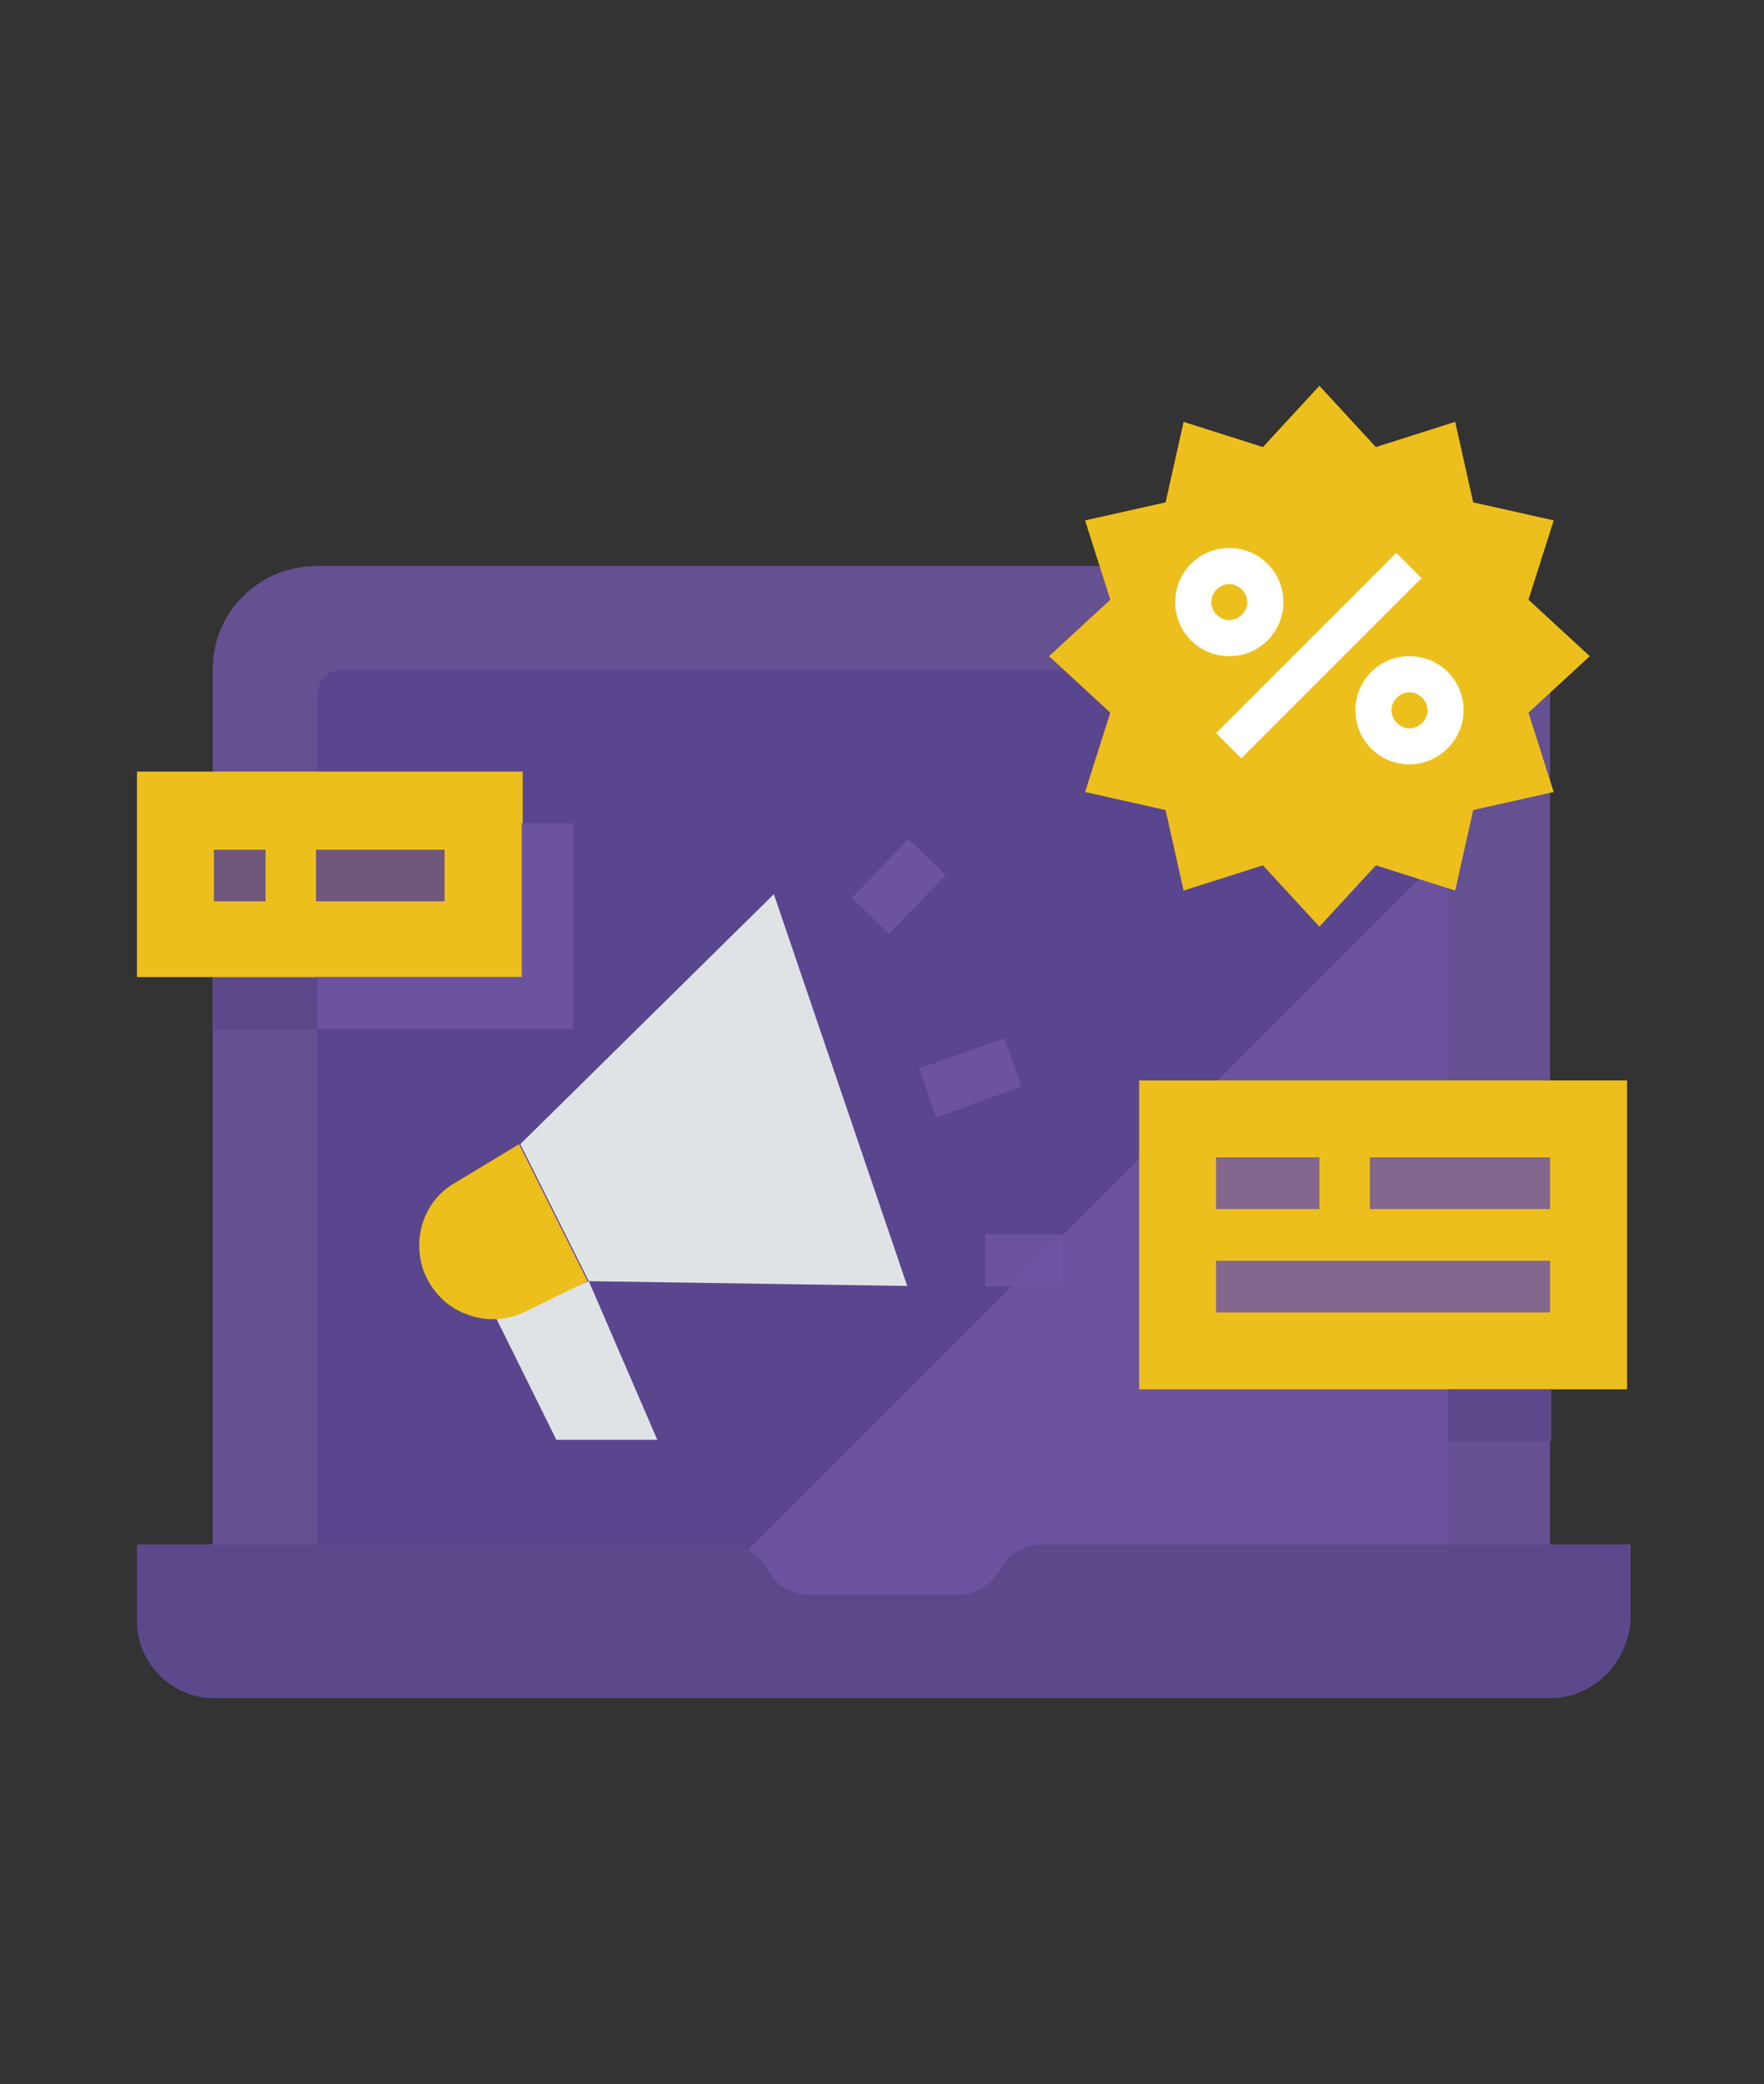 <?xml version="1.0" encoding="utf-8"?>
<!-- Generator: Adobe Illustrator 25.4.1, SVG Export Plug-In . SVG Version: 6.00 Build 0)  -->
<svg version="1.1" id="Layer_1" xmlns="http://www.w3.org/2000/svg" xmlns:xlink="http://www.w3.org/1999/xlink" x="0px" y="0px"
	 viewBox="0 0 146.8 173.4" style="enable-background:new 0 0 146.8 173.4;" xml:space="preserve">
<rect x="0" y="0" width="146.8" height="173.4" fill="#333333" stroke="none"/>
<style type="text/css">
	.st0{opacity:0.84;fill:#6F56A4;enable-background:new    ;}
	.st1{opacity:0.84;fill:#58448E;enable-background:new    ;}
	.st2{fill:#EDBF1C;}
	.st3{fill:#FFFFFF;}
	.st4{fill:#E0E3E6;}
	.st5{fill:#5B498C;}
</style>
<g>
	<path class="st0" d="M120.5,47.1H26.3c-4.7,0-8.6,3.8-8.6,8.6V137H129V55.7C129,51,125.2,47.1,120.5,47.1z"/>
	<path class="st1" d="M116.2,55.7H28.5c-1.2,0-2.1,1-2.1,2.1v74.9h94.1V60C120.5,57.6,118.6,55.7,116.2,55.7z"/>
	<path class="st0" d="M120.5,70.7l-62,62h62V70.7z"/>
	<path class="st2" d="M109.8,32.1l4.7,5.1l6.6-2.1l1.5,6.7l6.7,1.5l-2.1,6.6l5.1,4.7l-5.1,4.7l2.1,6.6l-6.7,1.5l-1.5,6.7l-6.6-2.1
		l-4.7,5.1l-4.7-5.1l-6.6,2.1l-1.5-6.7l-6.7-1.5l2.1-6.6l-5.1-4.7l5.1-4.7l-2.1-6.6l6.7-1.5l1.5-6.7l6.6,2.1L109.8,32.1z"/>
	<g>
		<path class="st3" d="M101.2,61l15-15l2.1,2.1l-15,15L101.2,61z"/>
		<path class="st3" d="M102.3,54.6c-2.5,0-4.5-2-4.5-4.5c0-2.5,2-4.5,4.5-4.5c2.5,0,4.5,2,4.5,4.5C106.8,52.6,104.8,54.6,102.3,54.6
			z M102.3,48.6c-0.8,0-1.5,0.7-1.5,1.5c0,0.8,0.7,1.5,1.5,1.5c0.8,0,1.5-0.7,1.5-1.5C103.8,49.3,103.1,48.6,102.3,48.6z"/>
		<path class="st3" d="M117.3,63.6c-2.5,0-4.5-2-4.5-4.5c0-2.5,2-4.5,4.5-4.5s4.5,2,4.5,4.5C121.8,61.6,119.7,63.6,117.3,63.6z
			 M117.3,57.6c-0.8,0-1.5,0.7-1.5,1.5c0,0.8,0.7,1.5,1.5,1.5s1.5-0.7,1.5-1.5C118.8,58.3,118.1,57.6,117.3,57.6z"/>
	</g>
	<path class="st4" d="M49,106.6l-7.7,3.1l5,10.1h8.4L49,106.6z"/>
	<path class="st4" d="M75.5,107L49,106.6l-5.7-11.4l21.1-20.8L75.5,107z"/>
	<path class="st2" d="M35.2,105.6c0.6,1.7,1.9,3.1,3.5,3.7c1.7,0.7,3.5,0.6,5.1-0.2l5.1-2.5l-5.7-11.4l-5.3,3.2
		C35.4,99.8,34.3,102.8,35.2,105.6z"/>
	<path class="st0" d="M76.5,88.9l7.1-2.5l1.4,4L77.9,93L76.5,88.9z"/>
	<path class="st0" d="M70.9,74.7l4.7-4.9l3.1,3L74,77.7L70.9,74.7z"/>
	<path class="st0" d="M82,102.7h6.4v4.3H82V102.7z"/>
	<path class="st2" d="M94.8,89.9h40.6v25.7H94.8V89.9z"/>
	<path class="st0" d="M101.2,96.3h8.6v4.3h-8.6V96.3z"/>
	<path class="st0" d="M114,96.3h15v4.3h-15V96.3z"/>
	<path class="st0" d="M101.2,104.9H129v4.3h-27.8V104.9z"/>
	<path class="st2" d="M11.4,64.2h32.1v17.1H11.4V64.2z"/>
	<path class="st1" d="M17.8,70.7h4.3v4.3h-4.3V70.7z"/>
	<path class="st1" d="M26.3,70.7H37v4.3H26.3V70.7z"/>
	<path class="st5" d="M129,141.3H17.8c-3.5,0-6.4-2.9-6.4-6.4v-6.4h49c1.5,0,2.8,0.8,3.5,2.1c0.7,1.3,2,2.1,3.5,2.1h12.3
		c1.5,0,2.8-0.8,3.5-2.1c0.7-1.3,2-2.1,3.5-2.1h49v6.4C135.4,138.4,132.6,141.3,129,141.3z"/>
	<path class="st0" d="M43.4,68.5v12.8H26.3v4.3h21.4V68.5H43.4z"/>
	<path class="st5" d="M17.8,81.4h8.6v4.3h-8.6V81.4z"/>
	<path class="st5" d="M120.5,115.6h8.6v4.3h-8.6V115.6z"/>
</g>
</svg>
